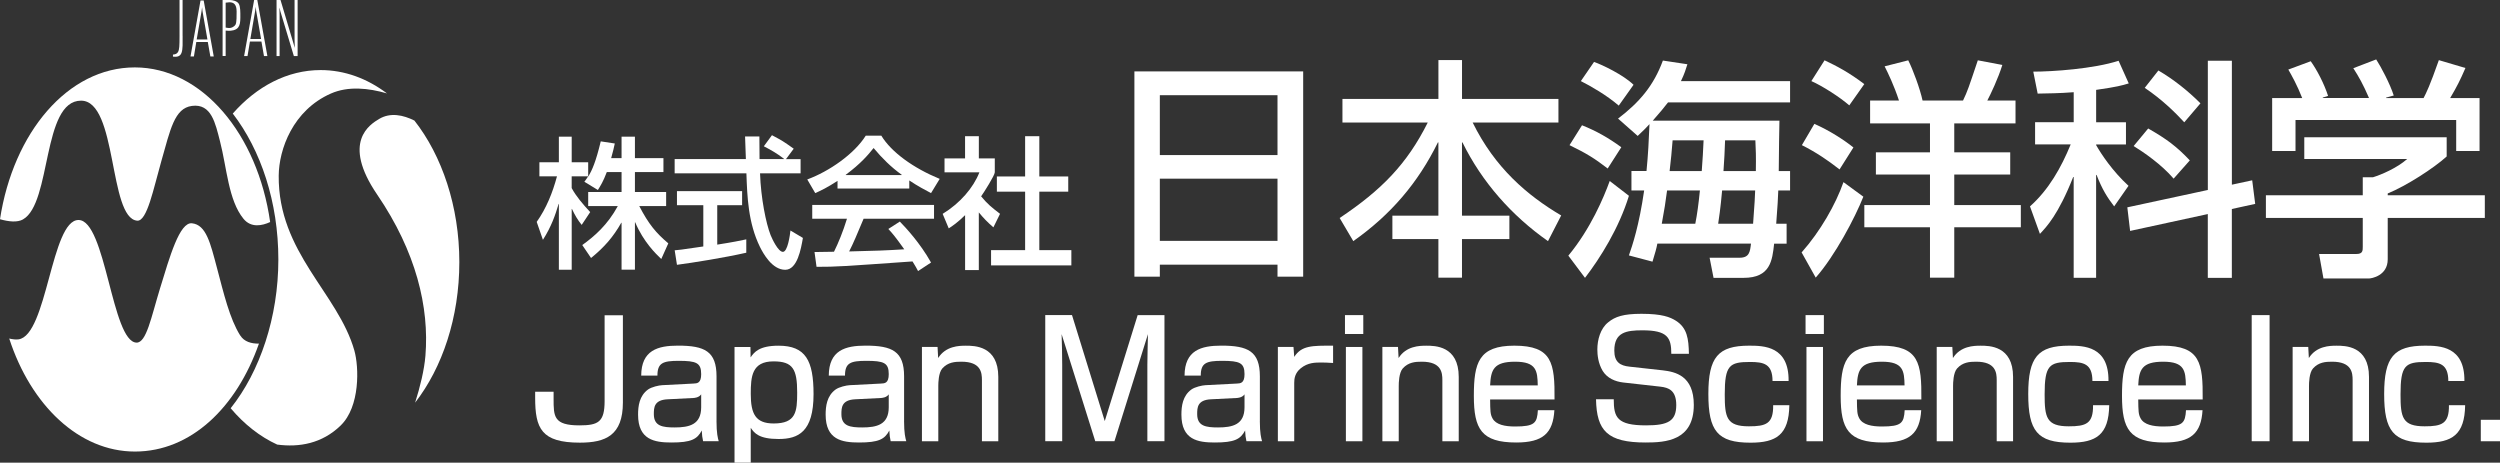 <?xml version="1.0" encoding="UTF-8"?><svg id="_レイヤー_2" xmlns="http://www.w3.org/2000/svg" viewBox="0 0 843.44 156.1"><rect x="0" y="0" width="843.44" height="156.1" fill="#333333" stroke="none"/><defs><style>.cls-1{fill:#fff;}</style></defs><g id="_1"><path class="cls-1" d="M210.15,106.36v29.43c0,11.12-5.86,13.55-14.52,13.55-13.01,0-15.08-4.81-15.08-15.17v-2h6.22v2.38c0,5.94,0,8.96,8.71,8.96,6.38,0,8.5-1.14,8.5-8.21v-28.94h6.17Z"/><path class="cls-1" d="M204.72,58.05c-1.19,3.17-2.14,4.66-3.01,6.05l-4.56-2.78c.55-.72.77-1.05,1.28-1.82h-5.56v3.94c1.41,2.69,3.79,5.47,6.25,8.11l-2.87,4.32c-1.37-1.68-2.28-3.26-3.28-5.38h-.09v20.5h-4.33v-22.18h-.09c-1.09,3.7-2.46,7.68-5.29,12.1l-2.1-6.05c3.24-4.56,5.38-9.89,6.84-15.36h-5.93v-4.75h6.57v-8.64h4.33v8.64h5.56v4.75h.09c1.23-2.16,2.46-4.75,4.15-11.81l4.74.72c-.27,1.34-.64,2.83-1.23,4.94h3.51v-7.25h4.51v7.25h9.62v4.7h-9.62v6.72h10.53v4.75h-9.07c3.19,6.14,5.65,9.07,9.8,12.58l-2.37,5.28c-1.73-1.63-6.02-5.76-8.8-12.38h-.09v15.98h-4.51v-15.84h-.09c-2.69,4.75-5.66,8.21-10.21,11.9l-2.96-4.37c4.1-2.93,8.57-6.82,11.99-13.15h-9.99v-4.75h11.26v-6.72h-4.97Z"/><path class="cls-1" d="M265.18,53.68h4.92v4.8h-13.68c.27,8.3,2.01,16.9,3.56,20.83.55,1.34,2.55,5.66,4.15,5.66s2.37-5.52,2.55-7.2l4.2,2.5c-.64,3.7-1.87,10.75-5.97,10.75-4.42,0-7.43-5.52-8.53-7.73-3.97-8.11-4.29-16.94-4.56-24.82h-24.21v-4.8h24.03c-.09-2.54-.23-6.86-.27-7.63h4.83c0,2.45,0,4.22.05,7.63h8.25v-.1c-2.51-1.92-4.51-3.02-6.8-4.22l2.74-3.74c3.6,1.92,3.69,1.97,7.34,4.56l-2.6,3.5ZM227.61,84.45c1.14-.1,1.64-.19,2.28-.24,1.09-.19,6.2-.86,7.39-1.06v-13.92h-8.89v-4.75h21.98v4.75h-8.39v13.3c5.24-.82,8.02-1.39,9.8-1.78v4.51c-7.39,1.68-17.92,3.36-23.39,4.08l-.77-4.9Z"/><path class="cls-1" d="M282.56,61.02c-3.47,2.26-5.56,3.26-7.52,4.13l-2.69-4.61c7.34-2.69,15.87-8.59,19.74-14.78h5.24c3.37,5.57,10.81,10.94,19.7,14.59l-2.92,4.8c-1.92-1.01-4.56-2.4-7.34-4.27v2.73h-24.21v-2.59ZM309.73,91.46c-.55-1.1-.68-1.3-1.87-3.26-23.89,1.68-25.45,1.82-32.38,1.82l-.68-4.99c.96,0,4.38-.05,6.57-.1,1.41-2.83,3.06-6.82,4.38-11.14h-11.72v-4.66h41.09v4.66h-23.76c-2.23,5.33-3.47,8.3-4.88,11.04,9.39-.24,11.58-.29,18.6-.72-3.01-4.22-4.06-5.47-5.38-6.86l3.88-2.5c1.96,2.02,6.79,7.15,10.53,13.82l-4.38,2.88ZM304.22,59.06v-.1c-3.51-2.5-6.66-5.62-9.49-9.02-1.83,2.3-4.29,5.23-9.39,9.02v.1h18.88Z"/><path class="cls-1" d="M330.25,91.12h-4.65v-18.53c-2.6,2.54-4.38,3.74-5.52,4.46l-2.05-4.9c5.88-3.6,10.35-8.78,12.4-14.02h-11.77v-4.7h6.93v-7.49h4.65v7.49h5.38v4.7c0,1.01-3.65,6.77-4.61,8.11,2.32,2.78,3.42,3.6,6.38,5.9l-2.24,4.56c-2.1-1.82-3.33-3.12-4.92-5.04v19.44ZM345.85,45.95h4.79v13.58h9.76v5.14h-9.76v19.73h10.81v5.14h-27.09v-5.14h11.49v-19.73h-9.53v-5.14h9.53v-13.58Z"/><path class="cls-1" d="M382.72,24.09h56.94v69.26h-8.66v-4.06h-39.7v4.06h-8.58V24.09ZM391.3,52.32h39.7v-20.2h-39.7v20.2ZM391.3,81.26h39.7v-20.98h-39.7v20.98Z"/><path class="cls-1" d="M452.92,33.37h32.37v-13.1h7.96v13.1h32.53v7.96h-28.94c7.49,15.29,18.49,24.65,29.87,31.36l-4.45,8.66c-12.25-8.58-22.31-19.97-28.86-33.31h-.16v24.73h15.99v7.88h-15.99v13.03h-7.96v-13.03h-15.52v-7.88h15.52v-24.73h-.16c-6.71,13.65-15.91,24.41-28.55,33.31l-4.6-7.8c14.12-9.44,22.7-18.17,29.72-32.21h-28.78v-7.96Z"/><path class="cls-1" d="M549.56,66.05c-3.35,10.92-9.67,20.98-14.82,27.69l-5.62-7.49c7.49-9.05,11.93-19.58,13.96-25.19l6.47,4.99ZM533.73,42.26c4.91,1.95,8.97,4.29,13.26,7.41l-4.6,7.18c-4.45-3.43-7.1-5.07-12.87-7.88l4.21-6.71ZM537.78,20.89c2.73.94,9.91,4.37,13.34,7.72l-4.99,7.02c-4.06-3.51-9.52-6.63-12.79-8.27l4.45-6.47ZM555.49,57.71c.55-5.54.78-10.22,1.01-15.83-1.01,1.09-1.64,1.79-3.98,3.98l-6.63-5.85c7.18-5.46,12.01-11.08,15.13-19.58l8.27,1.25c-.55,1.72-.94,3.12-2.18,5.69h36.82v7.18h-41.18c-1.33,1.72-2.65,3.35-5.15,6.16h42.74c-.08,1.79-.16,10.61-.23,17h3.82v6.55h-3.98c-.08,2.26-.23,5.3-.7,11.23h3.51v6.71h-4.21c-.62,5.69-1.25,11.54-10.3,11.54h-10.14l-1.33-6.79h10.14c3.28,0,3.51-2.03,3.82-4.76h-31.59c-.31,1.72-.7,2.96-1.64,6.09l-7.96-2.11c1.17-3.35,3.43-9.98,5.15-21.92h-4.29v-6.55h5.07ZM571.95,75.49c.62-3.12,1.09-6.55,1.56-11.23h-11.08c-.62,4.52-.78,5.77-1.79,11.23h11.31ZM574.13,57.71c.31-3.9.47-7.1.62-10.37h-10.45c-.31,3.74-.55,6.63-1.01,10.37h10.84ZM591.45,75.49c.47-6.01.7-10.37.7-11.23h-11.15c-.55,6.24-1.09,9.52-1.33,11.23h11.78ZM592.38,57.71c.08-4.91,0-7.33-.16-10.37h-10.22c-.08,2.96-.31,7.33-.54,10.37h10.92Z"/><path class="cls-1" d="M628.65,66.36c-2.81,7.1-9.59,19.97-16.07,27.3l-4.76-8.5c6.32-7.1,11.54-16.3,14.12-23.71l6.71,4.91ZM612.12,41.79c5.15,2.26,10.06,5.46,13.18,7.96l-4.68,7.41c-3.9-3.04-7.88-5.77-12.71-8.19l4.21-7.18ZM615.55,20.34c4.13,1.95,8.19,4.06,13.42,8.03l-5.07,7.18c-3.12-2.73-9.05-6.55-12.79-8.19l4.45-7.02ZM630.92,33.92h9.75c-1.72-5.23-3.74-9.36-4.84-11.54l7.96-2.03c1.56,3.04,3.98,9.59,4.84,13.57h13.65c1.56-3.28,1.87-4.29,4.99-13.57l8.27,1.56c-1.33,4.37-3.98,9.98-5.07,12.01h9.52v7.72h-20.67v9.75h18.88v7.49h-18.88v10.3h22.46v7.49h-22.46v17h-8.19v-17h-22.15v-7.49h22.15v-10.3h-18.25v-7.49h18.25v-9.75h-20.2v-7.72Z"/><path class="cls-1" d="M699.63,31.11c-4.99.39-8.66.39-12.17.47l-1.48-7.41c6.47,0,20.36-.94,28.78-3.67l3.43,7.64c-2.34.7-3.9,1.17-11,2.18v10.92h10.06v7.49h-10.06v.23c1.72,3.04,5.54,8.81,10.92,13.73l-4.84,6.94c-2.34-3.04-4.06-5.77-5.93-10.61h-.16v34.71h-7.57v-34.01h-.16c-5.07,12.79-8.97,16.77-11.23,19.19l-3.35-9.28c6.32-5.61,10.53-13.1,13.73-20.9h-12.01v-7.49h13.03v-10.14ZM744.87,64.1V20.5h8.11v41.81l6.86-1.48,1.01,7.96-7.88,1.72v23.24h-8.11v-21.53l-26.21,5.69-.94-7.96,27.14-5.85ZM724.75,43.35c6.32,3.59,9.67,6.16,14.04,10.76l-5.46,6.16c-4.06-4.76-10.06-8.89-13.49-11l4.91-5.93ZM728.18,23.78c5.07,2.96,9.91,6.79,14.2,11.08l-5.46,6.4c-2.96-3.2-7.41-7.64-13.34-11.62l4.6-5.85Z"/><path class="cls-1" d="M825.45,46.32v6.47c-4.37,3.98-13.73,9.98-19.89,12.48v.62h32.76v7.64h-32.76v13.96c0,5.54-5.46,6.47-6.39,6.47h-15.29l-1.48-8.27h12.56c2.18,0,2.18-1.09,2.18-2.49v-9.67h-32.68v-7.64h32.68v-6.08h3.43c2.81-.86,8.12-3.12,11.55-6.16h-34.71v-7.33h48.05ZM776.7,33.06c-1.64-4.21-3.59-7.72-4.68-9.59l7.57-2.81c2.11,2.96,4.52,7.57,5.85,11.7l-1.79.55v.16h15.6c-1.95-4.52-3.43-7.18-5.3-10.06l7.72-2.96c1.63,2.5,4.68,8.27,5.92,12.17l-2.57.7v.16h12.64c.93-1.79,2.11-4.13,5.15-12.79l8.97,2.65c-1.79,4.13-2.81,6.16-5.15,10.14h9.91v17.86h-7.88v-10.45h-54.21v10.45h-7.88v-17.86h10.14Z"/><path class="cls-1" d="M241.73,142.06c0,4.1.45,5.78.75,6.8h-5.27c-.3-1.35-.35-1.89-.45-3.62-1.56,2.97-3.62,4.05-10.24,4.05-5.73,0-11.25-.92-11.25-9.4,0-2.86.4-6.32,3.36-8.48,1.21-.86,3.62-1.4,4.77-1.46l10.5-.54c1.31-.05,2.66-.11,2.66-3.19,0-3.83-1.66-4.48-7.58-4.48-5.32,0-7.18.7-7.18,4.97h-5.47c.05-8.53,5.58-10.1,12.4-10.1,8.99,0,13.01,1.89,13.01,10.37v15.07ZM236.56,133.04c-.75,1.13-2.36,1.24-2.76,1.24l-8.54.43c-4.62.22-4.67,2.81-4.67,5.02,0,4.05,2.96,4.48,7.03,4.48,4.87,0,8.94-.92,8.94-6.8v-4.37Z"/><path class="cls-1" d="M247.81,117.06h5.37l.05,3.51c1.21-1.73,2.86-3.94,9.44-3.94,9.14,0,11.8,5.02,11.8,16.36,0,12.74-5.17,15.12-11.8,15.12s-8.19-2-9.39-3.78v11.77h-5.47v-39.04ZM268.95,132.45c0-7.94-1.46-10.53-7.98-10.53-7.33,0-7.68,5.13-7.68,10.96,0,6.75,1.61,9.99,7.73,9.99,7.53,0,7.93-3.94,7.93-10.42Z"/><path class="cls-1" d="M305.01,142.06c0,4.1.45,5.78.75,6.8h-5.27c-.3-1.35-.35-1.89-.45-3.62-1.56,2.97-3.62,4.05-10.24,4.05-5.72,0-11.25-.92-11.25-9.4,0-2.86.4-6.32,3.36-8.48,1.2-.86,3.62-1.4,4.77-1.46l10.5-.54c1.31-.05,2.66-.11,2.66-3.19,0-3.83-1.66-4.48-7.58-4.48-5.32,0-7.18.7-7.18,4.97h-5.47c.05-8.53,5.57-10.1,12.4-10.1,8.99,0,13.01,1.89,13.01,10.37v15.07ZM299.84,133.04c-.75,1.13-2.36,1.24-2.76,1.24l-8.54.43c-4.62.22-4.67,2.81-4.67,5.02,0,4.05,2.96,4.48,7.03,4.48,4.87,0,8.94-.92,8.94-6.8v-4.37Z"/><path class="cls-1" d="M316.31,117.06l.2,3.73c2.56-4.05,7.03-4.16,9.34-4.16,2.86,0,10.95,0,10.95,10.53v21.71h-5.52v-20.63c0-2.48-.3-6.21-6.93-6.21-2.21,0-4.52.16-6.43,2.27-1.31,1.46-1.36,4.97-1.36,5.89v18.68h-5.52v-31.81h5.27Z"/><path class="cls-1" d="M361.67,106.31l11.05,35.75,11.1-35.75h9.04v42.55h-5.77v-25.76c0-2.16.15-7.99.2-10.37l-11.3,36.13h-6.48l-11.35-36.13c.1,2.11.2,8.21.2,10.42v25.7h-5.72v-42.55h9.04Z"/><path class="cls-1" d="M425.04,142.06c0,4.1.45,5.78.75,6.8h-5.27c-.3-1.35-.35-1.89-.45-3.62-1.56,2.97-3.62,4.05-10.24,4.05-5.72,0-11.25-.92-11.25-9.4,0-2.86.4-6.32,3.36-8.48,1.2-.86,3.62-1.4,4.77-1.46l10.5-.54c1.31-.05,2.66-.11,2.66-3.19,0-3.83-1.66-4.48-7.58-4.48-5.32,0-7.18.7-7.18,4.97h-5.47c.05-8.53,5.58-10.1,12.4-10.1,8.99,0,13.01,1.89,13.01,10.37v15.07ZM419.87,133.04c-.75,1.13-2.36,1.24-2.76,1.24l-8.54.43c-4.62.22-4.67,2.81-4.67,5.02,0,4.05,2.96,4.48,7.03,4.48,4.87,0,8.94-.92,8.94-6.8v-4.37Z"/><path class="cls-1" d="M436.39,117.06l.25,3.35c2.46-3.83,5.98-3.83,13.11-3.78v5.83c-1.91-.11-2.76-.16-3.87-.16-2.21,0-4.62,0-7.03,1.94-2.01,1.62-2.21,3.56-2.21,4.91v19.71h-5.52v-31.81h5.27Z"/><path class="cls-1" d="M459.94,106.31v6.37h-6.18v-6.37h6.18ZM459.64,117.06v31.81h-5.57v-31.81h5.57Z"/><path class="cls-1" d="M471.65,117.06l.2,3.73c2.56-4.05,7.03-4.16,9.34-4.16,2.86,0,10.95,0,10.95,10.53v21.71h-5.52v-20.63c0-2.48-.3-6.21-6.93-6.21-2.21,0-4.52.16-6.43,2.27-1.31,1.46-1.36,4.97-1.36,5.89v18.68h-5.52v-31.81h5.27Z"/><path class="cls-1" d="M502.73,134.77c.05,3.94.05,4.97.8,6.37,1.16,2.16,4.22,2.75,7.63,2.75,6.63,0,7.43-1.19,7.68-5.51h5.57c-.45,7.78-3.87,10.91-12.86,10.91-11.75,0-14.31-4.54-14.31-15.71s1.61-16.96,13.66-16.96c12.81,0,13.66,5.89,13.56,18.14h-21.75ZM518.8,130.02c-.1-4.86-.4-7.99-7.63-7.99s-8.19,2.7-8.44,7.99h16.07Z"/><path class="cls-1" d="M563.86,119.38c0-5.51-1.3-7.94-9.74-7.94-5.47,0-9.49.65-9.49,6.86,0,3.89,2.01,5.08,5.12,5.4l11.2,1.24c4.22.49,10.5,1.78,10.5,11.66,0,12.1-9.49,12.69-16.27,12.69-12.86,0-16.52-3.94-16.72-14.58h5.98c0,6.1,1.11,8.8,10.9,8.8,7.43,0,10.19-1.46,10.19-6.86,0-4.91-2.51-5.89-5.42-6.21l-12.51-1.4c-2.71-.32-5.37-1.46-6.88-3.89-1.56-2.59-1.81-5.46-1.81-7.24,0-3.24,1-7.07,3.67-9.18,2.31-1.89,5.07-2.86,11.2-2.86,7.03,0,9.69,1.13,11.6,2.32,3.87,2.43,4.32,6.16,4.42,11.18h-5.93Z"/><path class="cls-1" d="M603.68,136.71c-.15,9.99-4.42,12.64-13.11,12.64-11.15,0-14.21-4-14.21-16.42s3.27-16.31,13.76-16.31c4.97,0,13.46.16,13.31,11.93h-5.42c0-5.78-2.96-6.43-7.58-6.43-6.98,0-8.54,1.13-8.54,10.96,0,7.72.6,10.75,8.14,10.75,5.78,0,8.29-.86,8.19-7.13h5.47Z"/><path class="cls-1" d="M615.33,106.31v6.37h-6.18v-6.37h6.18ZM615.03,117.06v31.81h-5.57v-31.81h5.57Z"/><path class="cls-1" d="M626.48,134.77c.05,3.94.05,4.97.8,6.37,1.15,2.16,4.22,2.75,7.63,2.75,6.63,0,7.43-1.19,7.68-5.51h5.58c-.45,7.78-3.87,10.91-12.86,10.91-11.75,0-14.31-4.54-14.31-15.71s1.61-16.96,13.66-16.96c12.81,0,13.66,5.89,13.56,18.14h-21.75ZM642.55,130.02c-.1-4.86-.4-7.99-7.63-7.99s-8.19,2.7-8.44,7.99h16.07Z"/><path class="cls-1" d="M658.67,117.06l.2,3.73c2.56-4.05,7.03-4.16,9.34-4.16,2.86,0,10.95,0,10.95,10.53v21.71h-5.52v-20.63c0-2.48-.3-6.21-6.93-6.21-2.21,0-4.52.16-6.43,2.27-1.31,1.46-1.36,4.97-1.36,5.89v18.68h-5.52v-31.81h5.27Z"/><path class="cls-1" d="M711.6,136.71c-.15,9.99-4.42,12.64-13.11,12.64-11.15,0-14.21-4-14.21-16.42s3.26-16.31,13.76-16.31c4.97,0,13.46.16,13.31,11.93h-5.42c0-5.78-2.96-6.43-7.58-6.43-6.98,0-8.54,1.13-8.54,10.96,0,7.72.6,10.75,8.14,10.75,5.78,0,8.29-.86,8.19-7.13h5.47Z"/><path class="cls-1" d="M721.39,134.77c.05,3.94.05,4.97.8,6.37,1.15,2.16,4.22,2.75,7.63,2.75,6.63,0,7.43-1.19,7.68-5.51h5.58c-.45,7.78-3.87,10.91-12.86,10.91-11.75,0-14.31-4.54-14.31-15.71s1.61-16.96,13.66-16.96c12.81,0,13.66,5.89,13.56,18.14h-21.75ZM737.46,130.02c-.1-4.86-.4-7.99-7.63-7.99s-8.19,2.7-8.44,7.99h16.07Z"/><path class="cls-1" d="M765.7,106.31v42.55h-6.03v-42.55h6.03Z"/><path class="cls-1" d="M778.75,117.06l.2,3.73c2.56-4.05,7.03-4.16,9.34-4.16,2.86,0,10.95,0,10.95,10.53v21.71h-5.52v-20.63c0-2.48-.3-6.21-6.93-6.21-2.21,0-4.52.16-6.43,2.27-1.31,1.46-1.36,4.97-1.36,5.89v18.68h-5.52v-31.81h5.27Z"/><path class="cls-1" d="M831.68,136.71c-.15,9.99-4.42,12.64-13.11,12.64-11.15,0-14.21-4-14.21-16.42s3.26-16.31,13.76-16.31c4.97,0,13.46.16,13.31,11.93h-5.43c0-5.78-2.96-6.43-7.58-6.43-6.98,0-8.54,1.13-8.54,10.96,0,7.72.6,10.75,8.14,10.75,5.77,0,8.29-.86,8.19-7.13h5.47Z"/><path class="cls-1" d="M843.44,141.63v7.24h-6.48v-7.24h6.48Z"/><path class="cls-1" d="M7.77,74.01c9.68-5.5,6.38-40.05,19.58-40.05,12.32,0,9.24,39.61,18.92,40.49,3.36.31,5.51-10.82,8.14-20.02,3.08-10.78,4.43-17.91,10.34-18.7,6.6-.88,7.92,5.94,9.46,11.88,2.33,8.99,2.82,19.91,7.92,26.18,2.58,3.18,6.33,2.36,9.01,1.12-4.22-29.74-23.05-52.17-45.65-52.17S4.49,44.7,0,73.96c2.94.84,5.84,1.15,7.77.06Z"/><path class="cls-1" d="M81.04,113.18c-3.57-5.66-5.58-14.28-7.83-22.75-2.23-8.37-3.63-14.59-8.45-15.1-4.18-.44-7.48,11.22-10.78,22-2.98,9.74-4.59,18.35-7.92,18.26-8.36-.22-10.34-41.37-19.58-41.37s-10.56,38.95-20.24,40.27c-.87.12-1.95,0-3.13-.28,7.3,22.48,23.54,38.13,42.41,38.13s34.28-14.85,41.84-36.41c-2.55.03-4.96-.62-6.3-2.75Z"/><path class="cls-1" d="M114.93,143.55c6.6-6.38,6.2-19.73,4.62-25.3-5.5-19.36-25.74-33.01-25.52-58.97.07-8.86,4.74-22.05,17.6-27.72,5.84-2.58,12.71-1.86,18.93-.04-6.65-5.02-14.27-7.88-22.38-7.88-11.25,0-21.58,5.51-29.65,14.67,9.46,12.3,15.38,29.81,15.38,49.25s-6.22,37.83-16.09,50.17c4.56,5.39,9.88,9.6,15.7,12.26,7.45.98,15.1-.33,21.41-6.43Z"/><path class="cls-1" d="M139.8,40.67c-3.71-1.85-8.07-2.83-11.89-.54-3.04,1.83-12.8,7.72-.66,25.52,13.2,19.36,17.6,38.07,16.28,54.35-.4,4.9-1.8,10.53-3.48,15.85,9.18-11.83,14.92-28.7,14.92-47.43s-5.85-35.91-15.17-47.76Z"/><path class="cls-1" d="M61.61,12.13c0,2.24.1,4.4-.35,5.64-.44,1.25-1.38,1.49-2.91,1.35v-.7c1-.08,1.41-.39,1.71-.89.44-.75.51-1.99.51-5.37V0h1.03v12.13Z"/><path class="cls-1" d="M76.13,10.33v8.57h-1.03V0h2.42c.94,0,2.55.35,3.07,1.33.52.98.5,2.71.5,4.5s-.19,2.67-.72,3.4c-.79,1.08-2.51,1.16-3.15,1.16l-1.09-.07ZM76.13.9v8.41l.84.12c1.1.15,2.13-.47,2.51-1.17.38-.7.35-3.09.35-4.37,0-2.5-1.05-3.12-2.42-3.12l-1.27.13Z"/><path class="cls-1" d="M90.21,18.91h-1.15l-.86-4.9h-3.88s-.81,4.9-.81,4.9h-1.15l3.38-18.91h1.07l3.4,18.91ZM88.08,13.15l-1.67-9.59c-.05-.26-.09-.69-.13-1.27,0,0-.11.96-.17,1.27l-1.65,9.59h3.62Z"/><path class="cls-1" d="M100.41,18.91h-1.27l-4.54-15.07c-.11-.38-.21-.77-.28-1.19h-.04c.03.4.05,1.27.05,2.6v13.66h-1.03V0h1.34l4.42,14.83c.18.62.3,1.04.36,1.27h.02c-.04-.54-.06-1.47-.06-2.78V0h1.03v18.91Z"/><path class="cls-1" d="M72.12,19.06h-1.15l-.86-4.9h-3.88s-.81,4.9-.81,4.9h-1.15L67.65.16h1.07l3.4,18.91ZM69.98,13.31l-1.67-9.59c-.05-.26-.09-.69-.13-1.27,0,0-.11.96-.17,1.27l-1.65,9.59h3.62Z"/></g></svg>